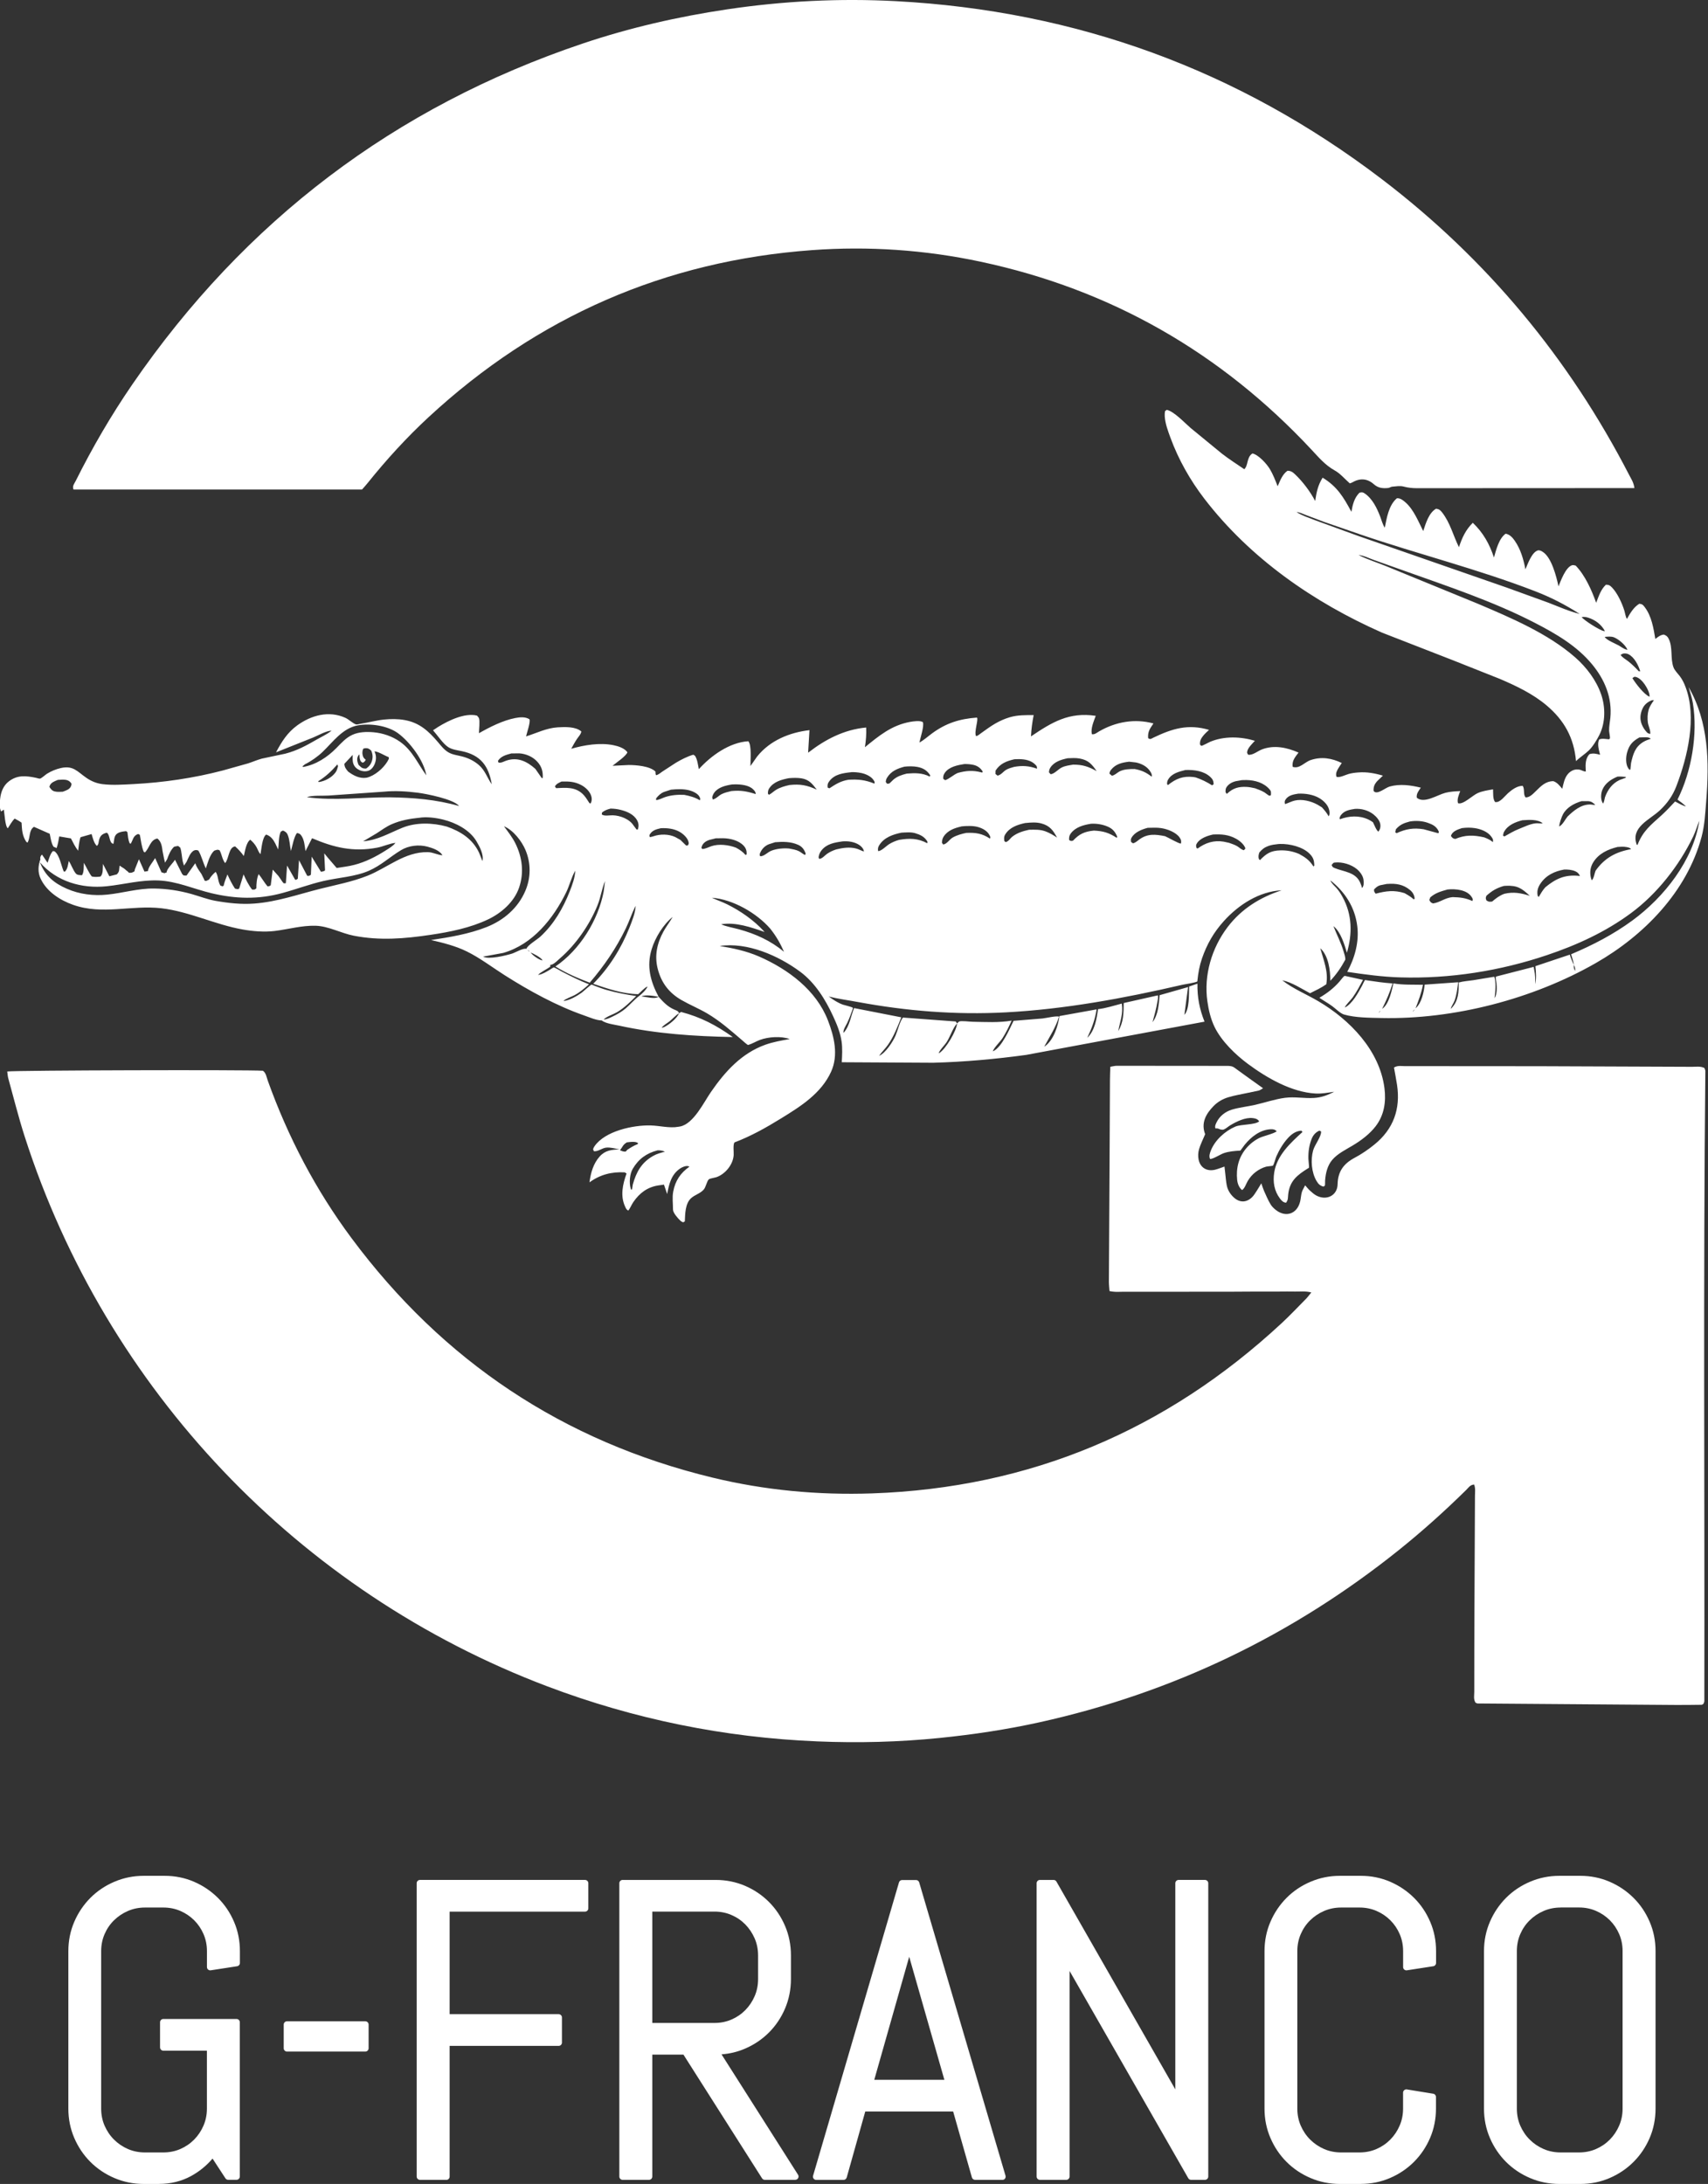 <?xml version="1.0" encoding="UTF-8"?><svg id="_レイヤー_2" xmlns="http://www.w3.org/2000/svg" viewBox="0 0 369.57 472.45"><rect x="0" y="0" width="369.57" height="472.45" fill="#333333" stroke="none"/><defs><style>.cls-1{fill:#fff;}</style></defs><g id="_レイヤー_1-2"><path class="cls-1" d="M51.21,470.85h-1.81l-3.32-5.09c-1.39,1.83-3.07,3.28-5.04,4.36-1.98,1.08-4.18,1.62-6.6,1.62h-3.32c-2.15,0-4.18-.41-6.09-1.22-1.9-.81-3.56-1.92-4.98-3.34-1.42-1.42-2.53-3.07-3.34-4.96-.81-1.89-1.22-3.91-1.22-6.06v-34.08c0-2.15.41-4.17,1.22-6.06.81-1.89,1.92-3.54,3.34-4.96s3.07-2.53,4.98-3.34c1.9-.81,3.93-1.22,6.09-1.22h4.51c2.15,0,4.17.41,6.06,1.22,1.89.81,3.54,1.92,4.96,3.34s2.53,3.07,3.34,4.96c.81,1.89,1.22,3.91,1.22,6.06v2.57l-5.71.88v-3.45c0-1.42-.27-2.74-.8-3.96-.53-1.22-1.25-2.29-2.17-3.21-.92-.91-1.98-1.64-3.21-2.17-1.22-.53-2.54-.8-3.96-.8h-3.98c-1.42,0-2.74.27-3.96.8-1.23.53-2.3,1.26-3.23,2.17-.93.91-1.66,1.98-2.19,3.21-.53,1.23-.8,2.55-.8,3.96v34.08c0,1.42.27,2.74.8,3.96.53,1.23,1.26,2.3,2.19,3.23.93.93,2.01,1.66,3.23,2.19,1.22.53,2.54.8,3.96.8h3.98c1.42,0,2.74-.27,3.96-.8,1.23-.53,2.29-1.26,3.21-2.19.91-.93,1.64-2.01,2.17-3.23.53-1.22.8-2.54.8-3.96v-13.23h-10.14v-5.44h15.84v33.37Z"/><path class="cls-1" d="M34.44,472.45h-3.32c-2.24,0-4.38-.43-6.36-1.28-1.98-.84-3.73-2.02-5.2-3.49-1.47-1.47-2.65-3.22-3.49-5.18-.85-1.97-1.28-4.1-1.28-6.34v-34.08c0-2.24.43-4.37,1.28-6.34.84-1.96,2.02-3.7,3.49-5.18s3.22-2.65,5.2-3.49c1.98-.85,4.12-1.28,6.36-1.28h4.51c2.24,0,4.37.43,6.34,1.28,1.96.84,3.7,2.02,5.18,3.49s2.65,3.21,3.49,5.18c.85,1.97,1.27,4.1,1.27,6.34v2.57c0,.35-.25.64-.6.7l-5.71.88c-.2.03-.41-.03-.57-.16-.16-.13-.25-.33-.25-.54v-3.45c0-1.31-.25-2.55-.74-3.68-.49-1.14-1.17-2.14-2.02-2.99-.85-.85-1.86-1.53-2.99-2.02-1.13-.49-2.37-.74-3.68-.74h-3.98c-1.31,0-2.55.25-3.68.74-1.14.49-2.15,1.17-3.02,2.02-.86.84-1.55,1.85-2.04,2.99-.49,1.13-.74,2.37-.74,3.68v34.08c0,1.31.25,2.55.74,3.68.5,1.14,1.18,2.16,2.04,3.01.86.86,1.88,1.55,3.01,2.04,1.13.49,2.37.74,3.68.74h3.98c1.31,0,2.55-.25,3.68-.74,1.13-.49,2.14-1.18,2.99-2.04.85-.86,1.53-1.88,2.02-3.02.49-1.13.74-2.36.74-3.68v-12.53h-9.43c-.39,0-.71-.32-.71-.71v-5.44c0-.39.32-.71.71-.71h15.84c.39,0,.71.32.71.71v33.37c0,.39-.32.71-.71.71h-1.81c-.24,0-.46-.12-.59-.32l-2.79-4.27c-1.32,1.55-2.88,2.81-4.65,3.78-2.08,1.13-4.41,1.7-6.93,1.7ZM31.12,407.21c-2.05,0-4,.39-5.81,1.16-1.81.77-3.41,1.84-4.76,3.19s-2.42,2.94-3.19,4.74c-.77,1.79-1.16,3.74-1.16,5.79v34.08c0,2.05.39,3.99,1.16,5.78.77,1.8,1.84,3.39,3.19,4.74,1.34,1.35,2.95,2.42,4.75,3.19,1.81.77,3.76,1.16,5.81,1.16h3.32c2.29,0,4.39-.51,6.26-1.53,1.88-1.02,3.5-2.43,4.82-4.17.14-.18.34-.28.59-.28.23,0,.44.13.57.32l3.11,4.77h.72v-31.96h-14.43v4.03h9.43c.39,0,.71.32.71.71v13.23c0,1.51-.29,2.94-.86,4.24-.56,1.3-1.34,2.46-2.31,3.45-.98.99-2.13,1.78-3.43,2.34-1.31.57-2.73.86-4.24.86h-3.98c-1.51,0-2.93-.29-4.24-.86-1.3-.56-2.46-1.35-3.45-2.34-.99-.98-1.77-2.14-2.34-3.45-.57-1.31-.86-2.73-.86-4.24v-34.08c0-1.51.29-2.93.86-4.24.57-1.31,1.36-2.46,2.34-3.43.99-.97,2.15-1.75,3.44-2.31,1.31-.57,2.73-.86,4.24-.86h3.98c1.51,0,2.93.29,4.24.86,1.3.56,2.45,1.34,3.43,2.32.97.97,1.75,2.13,2.32,3.43.57,1.31.86,2.74.86,4.24v2.63l4.29-.66v-1.96c0-2.05-.39-4-1.16-5.78-.77-1.8-1.85-3.39-3.19-4.74s-2.94-2.42-4.74-3.19c-1.79-.77-3.74-1.16-5.78-1.16h-4.51Z"/><path class="cls-1" d="M62.1,443.1v-5.13h16.95v5.13h-16.95Z"/><path class="cls-1" d="M79.05,443.81h-16.95c-.39,0-.71-.32-.71-.71v-5.13c0-.39.32-.71.71-.71h16.95c.39,0,.71.32.71.71v5.13c0,.39-.32.71-.71.71ZM62.81,442.4h15.54v-3.72h-15.54v3.72Z"/><path class="cls-1" d="M96.58,412.83v23.59h24.3v5.44h-24.3v28.99h-5.71v-63.46h35.72v5.44h-30.01Z"/><path class="cls-1" d="M96.58,471.56h-5.71c-.39,0-.71-.32-.71-.71v-63.46c0-.39.32-.71.71-.71h35.72c.39,0,.71.32.71.71v5.44c0,.39-.32.71-.71.71h-29.3v22.18h23.59c.39,0,.71.32.71.71v5.44c0,.39-.32.71-.71.71h-23.59v28.28c0,.39-.32.71-.71.71ZM91.57,470.15h4.3v-28.28c0-.39.32-.71.71-.71h23.59v-4.03h-23.59c-.39,0-.71-.32-.71-.71v-23.59c0-.39.32-.71.71-.71h29.3v-4.03h-34.3v62.05Z"/><path class="cls-1" d="M165.49,470.85l-17.22-27.09h-7.83v27.09h-5.71v-63.46h20.14c2.15,0,4.17.41,6.06,1.22,1.89.81,3.54,1.92,4.96,3.34,1.42,1.42,2.53,3.08,3.34,4.98.81,1.9,1.22,3.93,1.22,6.09v5.13c0,2.15-.4,4.18-1.22,6.09-.81,1.9-1.92,3.56-3.34,4.98-1.42,1.42-3.07,2.53-4.96,3.34-1.89.81-3.91,1.22-6.06,1.22l17.22,27.09h-6.59ZM164.73,423.01c0-1.42-.27-2.74-.8-3.96-.53-1.22-1.25-2.3-2.17-3.23-.92-.93-1.98-1.66-3.21-2.19-1.22-.53-2.54-.8-3.96-.8h-14.16v25.49h14.16c1.42,0,2.74-.27,3.96-.8,1.23-.53,2.29-1.26,3.21-2.19.91-.93,1.64-2.01,2.17-3.23.53-1.22.8-2.54.8-3.96v-5.13Z"/><path class="cls-1" d="M172.08,471.56h-6.59c-.24,0-.47-.12-.6-.33l-17.01-26.76h-6.74v26.38c0,.39-.32.71-.71.71h-5.71c-.39,0-.71-.32-.71-.71v-63.46c0-.39.32-.71.71-.71h20.14c2.24,0,4.37.43,6.34,1.27s3.71,2.02,5.18,3.49c1.47,1.47,2.65,3.22,3.49,5.2.85,1.98,1.27,4.12,1.27,6.36v5.13c0,2.24-.43,4.38-1.27,6.36s-2.02,3.73-3.49,5.2c-1.47,1.47-3.21,2.65-5.18,3.49-1.59.69-3.3,1.1-5.08,1.23l16.56,26.05c.14.22.15.49.02.72-.12.23-.36.37-.62.37ZM165.88,470.15h4.92l-16.53-26c-.14-.22-.15-.49-.02-.72.12-.23.36-.37.62-.37,2.05,0,4-.39,5.78-1.16,1.8-.77,3.39-1.85,4.74-3.19,1.34-1.34,2.42-2.94,3.19-4.76.77-1.8,1.16-3.76,1.16-5.81v-5.13c0-2.05-.39-4-1.16-5.81-.77-1.81-1.85-3.41-3.19-4.76-1.34-1.34-2.94-2.42-4.74-3.19-1.79-.77-3.74-1.16-5.78-1.16h-19.43v62.05h4.3v-26.38c0-.39.32-.71.71-.71h7.83c.24,0,.47.12.6.33l17.01,26.76ZM154.6,439.03h-14.16c-.39,0-.71-.32-.71-.71v-25.49c0-.39.32-.71.71-.71h14.16c1.5,0,2.93.29,4.24.86,1.3.56,2.46,1.35,3.43,2.34.97.99,1.75,2.15,2.31,3.45.57,1.31.86,2.74.86,4.24v5.13c0,1.51-.29,2.94-.86,4.24-.56,1.3-1.34,2.46-2.31,3.44-.98.99-2.13,1.78-3.43,2.34-1.31.57-2.73.86-4.24.86ZM141.14,437.62h13.46c1.31,0,2.55-.25,3.68-.74,1.14-.49,2.14-1.18,2.99-2.04.85-.86,1.53-1.88,2.02-3.02.49-1.13.74-2.36.74-3.68v-5.13c0-1.31-.25-2.55-.74-3.68-.5-1.14-1.18-2.16-2.02-3.02-.85-.86-1.85-1.55-2.99-2.04-1.13-.49-2.37-.74-3.68-.74h-13.46v24.08Z"/><path class="cls-1" d="M206.78,456.07h-20.09l-4.16,14.78h-5.93l18.59-63.46h3.01l18.68,63.46h-5.89l-4.2-14.78ZM188.23,450.63h17.04l-8.36-29.25-.18-2.35-.18,2.35-8.32,29.25Z"/><path class="cls-1" d="M216.87,471.56h-5.89c-.31,0-.59-.21-.68-.51l-4.06-14.27h-19.02l-4.01,14.27c-.09.3-.36.52-.68.52h-5.93c-.22,0-.43-.11-.56-.28-.13-.18-.18-.41-.11-.62l18.59-63.46c.09-.3.36-.51.68-.51h3.01c.31,0,.59.21.68.51l18.68,63.46c.06.21.02.44-.11.62-.13.18-.34.28-.57.28ZM211.51,470.15h4.41l-18.26-62.05h-1.95l-18.17,62.05h4.45l4.01-14.27c.09-.3.36-.52.68-.52h20.09c.31,0,.59.21.68.51l4.06,14.27ZM205.27,451.33h-17.04c-.22,0-.43-.11-.56-.28-.13-.18-.18-.41-.12-.62l8.32-29.25.15-2.21c.03-.37.33-.65.7-.65.37,0,.68.28.7.65l.18,2.35,8.34,29.11c.06.21.02.44-.11.62-.13.18-.34.28-.56.28ZM189.17,449.92h15.17l-7.61-26.62-7.56,26.62Z"/><path class="cls-1" d="M257.72,470.85l-26.47-46.2-.53-2.74v48.95h-5.71v-63.46h2.97l26.47,46.25.57,2.7v-48.95h5.71v63.46h-3.01Z"/><path class="cls-1" d="M260.73,471.56h-3.01c-.25,0-.49-.14-.61-.36l-25.68-44.83v44.48c0,.39-.32.71-.71.71h-5.71c-.39,0-.71-.32-.71-.71v-63.46c0-.39.32-.71.71-.71h2.97c.25,0,.49.14.61.36l25.72,44.95v-44.6c0-.39.32-.71.71-.71h5.71c.39,0,.71.32.71.71v63.46c0,.39-.32.71-.71.71ZM258.13,470.15h1.89v-62.05h-4.3v48.24c0,.36-.27.66-.63.7-.36.04-.69-.2-.76-.55l-.55-2.59-26.21-45.8h-1.85v62.05h4.3v-48.24c0-.36.28-.67.64-.7.39-.02.69.21.76.57l.51,2.63,26.2,45.75Z"/><path class="cls-1" d="M308.81,462.22c-.81,1.89-1.92,3.54-3.34,4.96-1.42,1.42-3.07,2.53-4.96,3.34-1.89.81-3.91,1.22-6.06,1.22h-4.51c-2.15,0-4.18-.41-6.09-1.22-1.9-.81-3.56-1.92-4.98-3.34-1.42-1.42-2.53-3.07-3.34-4.96-.81-1.89-1.22-3.91-1.22-6.06v-34.08c0-2.15.41-4.17,1.22-6.06.81-1.89,1.92-3.54,3.34-4.96s3.07-2.53,4.98-3.34c1.9-.81,3.93-1.22,6.09-1.22h4.51c2.15,0,4.17.41,6.06,1.22,1.89.81,3.54,1.92,4.96,3.34s2.53,3.07,3.34,4.96c.81,1.89,1.22,3.91,1.22,6.06v2.57l-5.71.88v-3.45c0-1.42-.27-2.74-.8-3.96-.53-1.22-1.25-2.29-2.17-3.21-.92-.91-1.98-1.64-3.21-2.17-1.22-.53-2.54-.8-3.96-.8h-3.98c-1.42,0-2.74.27-3.96.8-1.23.53-2.3,1.26-3.23,2.17-.93.91-1.66,1.98-2.19,3.21-.53,1.23-.8,2.55-.8,3.96v34.08c0,1.42.27,2.74.8,3.96.53,1.23,1.26,2.3,2.19,3.23.93.93,2.01,1.66,3.23,2.19,1.22.53,2.54.8,3.96.8h3.98c1.42,0,2.74-.27,3.96-.8,1.23-.53,2.29-1.26,3.21-2.19.91-.93,1.64-2.01,2.17-3.23.53-1.22.8-2.54.8-3.96v-3.45l5.71.93v2.52c0,2.16-.4,4.17-1.22,6.06Z"/><path class="cls-1" d="M294.45,472.45h-4.51c-2.24,0-4.38-.43-6.36-1.28-1.98-.84-3.73-2.02-5.2-3.49-1.47-1.47-2.65-3.22-3.49-5.18-.85-1.97-1.28-4.1-1.28-6.34v-34.08c0-2.24.43-4.37,1.28-6.34.84-1.96,2.02-3.7,3.49-5.18s3.22-2.65,5.2-3.49c1.98-.85,4.12-1.28,6.36-1.28h4.51c2.24,0,4.37.43,6.34,1.28,1.96.84,3.7,2.02,5.18,3.49s2.65,3.21,3.49,5.18c.85,1.97,1.27,4.1,1.27,6.34v2.57c0,.35-.25.64-.6.7l-5.71.88c-.2.03-.41-.03-.57-.16-.16-.13-.25-.33-.25-.54v-3.45c0-1.31-.25-2.55-.74-3.68-.49-1.14-1.17-2.14-2.02-2.99-.85-.85-1.86-1.53-2.99-2.02-1.13-.49-2.37-.74-3.68-.74h-3.98c-1.31,0-2.55.25-3.68.74-1.14.49-2.15,1.17-3.02,2.02-.86.84-1.55,1.85-2.04,2.99-.49,1.13-.74,2.37-.74,3.68v34.08c0,1.31.25,2.55.74,3.68.5,1.14,1.18,2.16,2.04,3.01.86.86,1.88,1.55,3.01,2.04,1.13.49,2.37.74,3.68.74h3.98c1.31,0,2.55-.25,3.68-.74,1.13-.49,2.14-1.18,2.99-2.04.85-.86,1.53-1.88,2.02-3.02.49-1.13.74-2.36.74-3.68v-3.45c0-.21.09-.4.25-.54.16-.13.36-.2.57-.16l5.71.93c.34.05.59.35.59.7v2.52c0,2.24-.43,4.38-1.27,6.34s-2.02,3.71-3.49,5.18c-1.47,1.47-3.21,2.65-5.18,3.49-1.97.85-4.1,1.28-6.34,1.28ZM289.94,407.21c-2.05,0-4,.39-5.81,1.16-1.81.77-3.41,1.84-4.76,3.19s-2.42,2.94-3.19,4.74c-.77,1.79-1.16,3.74-1.16,5.79v34.08c0,2.05.39,3.99,1.16,5.78.77,1.8,1.84,3.39,3.19,4.74,1.34,1.35,2.95,2.42,4.75,3.19,1.81.77,3.76,1.16,5.81,1.16h4.51c2.05,0,3.99-.39,5.78-1.16,1.8-.77,3.39-1.85,4.74-3.19,1.34-1.34,2.42-2.94,3.19-4.74h0c.77-1.79,1.16-3.73,1.16-5.78v-1.92l-4.29-.7v2.62c0,1.51-.29,2.94-.86,4.24-.56,1.3-1.34,2.46-2.31,3.45-.98.99-2.13,1.78-3.43,2.34-1.31.57-2.73.86-4.24.86h-3.98c-1.51,0-2.93-.29-4.24-.86-1.3-.56-2.46-1.35-3.45-2.34-.99-.98-1.77-2.14-2.34-3.45-.57-1.31-.86-2.73-.86-4.24v-34.08c0-1.51.29-2.93.86-4.24.57-1.31,1.36-2.46,2.34-3.43.99-.97,2.15-1.75,3.44-2.31,1.31-.57,2.73-.86,4.24-.86h3.98c1.51,0,2.93.29,4.24.86,1.3.56,2.45,1.34,3.43,2.32.97.97,1.75,2.13,2.32,3.43.57,1.31.86,2.74.86,4.24v2.63l4.29-.66v-1.96c0-2.05-.39-4-1.16-5.78-.77-1.8-1.85-3.39-3.19-4.74s-2.94-2.42-4.74-3.19c-1.79-.77-3.74-1.16-5.78-1.16h-4.51Z"/><path class="cls-1" d="M356.3,462.22c-.81,1.89-1.92,3.54-3.34,4.96-1.42,1.42-3.07,2.53-4.96,3.34-1.89.81-3.91,1.22-6.06,1.22h-4.51c-2.15,0-4.18-.41-6.09-1.22-1.9-.81-3.56-1.92-4.98-3.34-1.42-1.42-2.53-3.07-3.34-4.96-.81-1.89-1.22-3.91-1.22-6.06v-34.08c0-2.15.41-4.17,1.22-6.06.81-1.89,1.92-3.54,3.34-4.96s3.07-2.53,4.98-3.34c1.9-.81,3.93-1.22,6.09-1.22h4.51c2.15,0,4.17.41,6.06,1.22,1.89.81,3.54,1.92,4.96,3.34s2.53,3.07,3.34,4.96c.81,1.89,1.22,3.91,1.22,6.06v34.08c0,2.16-.4,4.17-1.22,6.06ZM351.81,422.08c0-1.42-.27-2.74-.8-3.96-.53-1.22-1.25-2.29-2.17-3.21-.92-.91-1.98-1.64-3.21-2.17-1.22-.53-2.54-.8-3.96-.8h-3.98c-1.42,0-2.74.27-3.96.8-1.23.53-2.3,1.26-3.23,2.17-.93.91-1.66,1.98-2.19,3.21-.53,1.23-.8,2.55-.8,3.96v34.08c0,1.42.27,2.74.8,3.96.53,1.23,1.26,2.3,2.19,3.23.93.93,2.01,1.66,3.23,2.19,1.22.53,2.54.8,3.96.8h3.98c1.42,0,2.74-.27,3.96-.8,1.23-.53,2.29-1.26,3.21-2.19.91-.93,1.64-2.01,2.17-3.23.53-1.22.8-2.54.8-3.96v-34.08Z"/><path class="cls-1" d="M341.94,472.45h-4.51c-2.24,0-4.38-.43-6.36-1.28-1.98-.84-3.73-2.02-5.2-3.49-1.47-1.47-2.65-3.22-3.49-5.18-.85-1.97-1.28-4.1-1.28-6.34v-34.08c0-2.24.43-4.37,1.28-6.34.84-1.96,2.02-3.7,3.49-5.18s3.22-2.65,5.2-3.49c1.98-.85,4.12-1.28,6.36-1.28h4.51c2.24,0,4.37.43,6.34,1.28,1.96.84,3.7,2.02,5.18,3.49s2.65,3.21,3.49,5.18c.85,1.97,1.27,4.1,1.27,6.34v34.08c0,2.24-.43,4.38-1.27,6.34s-2.02,3.71-3.49,5.18c-1.47,1.47-3.21,2.65-5.18,3.49-1.97.85-4.1,1.28-6.34,1.28ZM337.42,407.21c-2.05,0-4,.39-5.81,1.16-1.81.77-3.41,1.84-4.76,3.19s-2.42,2.94-3.19,4.74c-.77,1.79-1.16,3.74-1.16,5.79v34.08c0,2.05.39,3.99,1.16,5.78.77,1.8,1.84,3.39,3.19,4.74,1.34,1.35,2.95,2.42,4.75,3.19,1.81.77,3.76,1.16,5.81,1.16h4.51c2.05,0,3.99-.39,5.78-1.16,1.8-.77,3.39-1.85,4.74-3.19,1.34-1.34,2.42-2.94,3.19-4.74h0c.77-1.79,1.16-3.73,1.16-5.78v-34.08c0-2.05-.39-4-1.16-5.78-.77-1.8-1.85-3.39-3.19-4.74s-2.94-2.42-4.74-3.19c-1.79-.77-3.74-1.16-5.78-1.16h-4.51ZM341.67,467.05h-3.98c-1.51,0-2.93-.29-4.24-.86-1.3-.56-2.46-1.35-3.45-2.34-.99-.98-1.77-2.14-2.34-3.45-.57-1.31-.86-2.73-.86-4.24v-34.08c0-1.51.29-2.93.86-4.24.57-1.31,1.36-2.46,2.34-3.43.99-.97,2.15-1.75,3.44-2.31,1.31-.57,2.73-.86,4.24-.86h3.98c1.51,0,2.93.29,4.24.86,1.3.56,2.45,1.34,3.43,2.32.97.97,1.75,2.13,2.32,3.43.57,1.31.86,2.74.86,4.24v34.08c0,1.51-.29,2.94-.86,4.24-.56,1.3-1.34,2.46-2.31,3.45-.98.99-2.13,1.78-3.43,2.34-1.31.57-2.73.86-4.24.86ZM337.69,412.65c-1.31,0-2.55.25-3.68.74-1.14.49-2.15,1.17-3.02,2.02-.86.84-1.55,1.85-2.04,2.99-.49,1.13-.74,2.37-.74,3.68v34.08c0,1.31.25,2.55.74,3.68.5,1.14,1.18,2.16,2.04,3.01.86.86,1.88,1.55,3.01,2.04,1.13.49,2.37.74,3.68.74h3.98c1.31,0,2.55-.25,3.68-.74,1.13-.49,2.14-1.18,2.99-2.04.85-.86,1.53-1.88,2.02-3.02.49-1.13.74-2.36.74-3.68v-34.08c0-1.31-.25-2.55-.74-3.68-.49-1.14-1.17-2.14-2.02-2.99-.85-.85-1.86-1.53-2.99-2.02-1.13-.49-2.37-.74-3.68-.74h-3.98Z"/><path class="cls-1" d="M280.19,110.6l.38.19c1.15.76,2.63,1.21,3.9,1.72l9.39,3.42,32.18,11.19,8.97,3.25c2.25.86,4.45,1.87,6.8,2.44-3.23-2.05-6.17-3.57-9.75-4.95-12.29-4.75-25.12-7.95-37.58-12.2l-8.07-2.79-3.91-1.48c-.55-.21-1.35-.61-1.94-.61l-.38-.19-.37-.17.37.17ZM293.07,119.65l.37.17-.37-.17-.37-.16.37.16ZM352.14,140.56l.17.16-.17-.16c-.42-1.04-1.86-2.24-2.87-2.67-.64-.27-1.37-.17-2.05-.11.41.72,2.29,1.43,3.05,1.86.47.27,1.09.74,1.6.88l.26.04ZM92.25,167.74l.18.39-.18-.39c-.53-3.22-3.56-7.25-6.14-9.13-2.24-1.63-5.99-2.19-8.7-1.69-3.31.62-5.33,3.55-7.61,5.74-1.07,1.03-2.49,2.02-3.82,2.68l-.53.44.14.14c2.77-.49,5.23-2.1,7.18-4.08,1.1-1.11,2.05-2.23,3.51-2.89,1.36-.62,3.05-.67,4.52-.54,2.01.17,4.08.87,5.74,2.04,2.75,1.94,3.81,4.72,5.72,7.29ZM95.75,185.04l.17.16-.17-.16c-.62-1.08-2.12-1.57-3.25-1.88-1.87-.5-4.06-.25-5.72.75-2.44,1.46-4.31,3.31-6.99,4.47-2.96,1.29-6.64,1.47-9.78,2.2-3.04.7-5.9,1.79-8.89,2.6-5.24,1.43-10.13,1.29-15.39.04-3.77-.9-7.45-2.58-11.38-2.75-3.83-.17-7.49.86-11.26,1.25-5.41.56-10.83-1.01-14.45-5.17,1.14,2.9,3.02,4.49,5.85,5.72,2.71,1.19,5.77,1.56,8.71,1.26,3.43-.35,6.67-1.36,10.14-1.32,2.71.03,5.52.46,8.13,1.2,1.74.49,3.38,1.15,5.18,1.47,2.78.49,5.59.8,8.41.58,4.89-.37,9.41-1.97,14.11-3.16,3.46-.87,6.97-1.52,10.31-2.84,4.39-1.74,8.08-5.21,13.08-5.12,1.15.02,2.16.63,3.21.68ZM166.76,201.01l-.1-.12c-2.94-3.37-8.1-6.36-12.63-6.68,1.09.51,2.24.89,3.33,1.43,2.9,1.44,5.77,3.44,7.96,5.84l.11.13c-2.9-1.01-6.28-2.19-9.4-1.66,1.2.53,2.61.74,3.88,1.09,3.62,1,6.84,2.45,9.73,4.86-.78-1.78-1.68-3.36-2.89-4.89ZM141.86,222.87l.37-.17.37-.16-.37.16-.37.17ZM278.44,109.93h.37s-.37,0-.37,0ZM278.81,110.12h.55s-.55,0-.55,0ZM279.37,110.31h.37s-.37,0-.37,0ZM292.05,119.36h.37s-.37,0-.37,0ZM342.24,133.49c.42.66,3.92,2.88,4.8,3.03.11.02.12.01.22,0-.74-1.41-2.1-2.43-3.61-2.9-.46-.14-.92-.21-1.4-.13ZM351.18,141.39l-.52.27c.29.54,1.22,1.04,1.71,1.44.8.64,1.54,1.37,2.23,2.12h.31c-.41-1.33-1.27-3.06-2.57-3.7-.34-.17-.79-.2-1.16-.13ZM353.61,146.42l-.4.28c.7,1.15,2.47,3.47,3.7,4.03.13-.74-.6-2.05-1.03-2.67-.46-.65-1.16-1.46-1.98-1.63-.13-.03-.16-.02-.28,0ZM357.43,151.48c-.92.37-1.64.93-2.05,1.86-.5,1.14-.6,2.3-.1,3.46.28.67.69,1.25,1.2,1.76l.55.23c.24-.5-.39-1.83-.47-2.46-.12-.91-.09-1.87.16-2.76.22-.77.71-1.46,1.16-2.11l-.45.02ZM354.72,159.53c-1.48.83-2.2,1.61-2.66,3.26-.27.96-.33,2.39.18,3.28.1.18.22.33.36.47l.18-.1.14-1.37c.43-1.9.86-3.48,2.64-4.56.51-.31,1.07-.51,1.63-.69-.39-.39-1.06-.33-1.61-.32l-.86.03ZM78.63,161.94c-.23.39-.27.97-.16,1.41.12.52.26.67.67,1.01-.22.37-.25.44-.65.64-.4-.21-.47-.29-.6-.73-.1-.33-.1-.73-.12-1.08-.32.27-.46.63-.48,1.06-.01.4.14.85.29,1.21.67.6.72.81,1.64.8.77-.52,1.2-1.16,1.36-2.09.11-.62,0-1.21-.25-1.78-.4-.35-.59-.54-1.15-.54-.18,0-.37.05-.54.09ZM230.97,164.04c-1.37.29-2.84.74-3.67,1.97-.23.34-.31.66-.33,1.07l.37.41c.84-.1,1.6-1.07,2.39-1.46.8-.39,1.62-.47,2.48-.62,2.08,0,3.25.41,5.08,1.4-1.05-1.5-1.79-2.38-3.68-2.72-.85-.16-1.77-.09-2.63-.06ZM81.02,162.53c.43.94.43,1.73.07,2.7-.21.57-.67,1.2-1.24,1.45-.62.27-1.45.2-2.06-.08-.61-.28-1.08-.7-1.32-1.34-.23-.61-.17-1.32-.15-1.96l-1.81,1.94c.04.75.33,1.08.8,1.66,1.12.85,2.49,1.57,3.95,1.35.24-.03.45-.12.67-.2l.11-.04c1.63-.65,3.37-2.28,4.1-3.86l-.02-.35c-.84-.3-2.29-1.25-3.11-1.26ZM110.61,163c-1.11.29-2.22.59-2.87,1.6l.13.37c.59.11,1.08-.21,1.63-.41,2.49-.86,4.51.14,6.34,1.77l1.38,1.99h.21c.09-1.38-.21-2.48-1.15-3.52-.97-1.09-2.49-1.75-3.94-1.83l-1.73.02ZM219.45,164.26c-1.69.39-3.06.93-4.03,2.43l-.02.74.44.36c.79-.15,1.21-.87,1.87-1.26.5-.3,1.15-.47,1.71-.63,1.83-.33,3.23-.22,4.96.39,0-.46-.01-.51-.33-.85-.94-.98-2.29-1.2-3.58-1.22l-1.02.03ZM244.28,164.78c-1.51.18-2.86.49-3.87,1.74-.21.26-.32.5-.35.84l.52.45c.61-.09,1.06-.59,1.59-.89.96-.54,2.27-.56,3.34-.56,1.52.28,2.47.72,3.69,1.66.1-.49-.08-.75-.34-1.17-.68-1.06-1.87-1.66-3.08-1.91l-1.51-.17ZM208.69,165.28c-1.44.22-3.28.58-4.21,1.84-.34.47-.43.8-.38,1.37l.42.29c.98-.35,1.74-1.15,2.72-1.57,1.77-.49,3.25-.61,5.04-.14.27.07.21.1.37-.13-.43-.74-1.07-1.23-1.91-1.45-.64-.16-1.38-.21-2.05-.21ZM195.71,165.85c-1.55.41-2.92.97-3.79,2.42-.16.26-.23.54-.27.85l.25.4c.09,0,.4.03.46,0,.26-.13.67-.63.92-.84.88-.75,1.83-1.05,2.93-1.33,1.78-.14,3.33-.18,4.97.65l.11-.26c-.69-1.07-1.5-1.58-2.76-1.83-.88-.17-1.94-.16-2.83-.06ZM256.55,166.56c-1.45.37-3.03.73-3.83,2.14-.16.27-.19.57-.21.88l.2.26c1.74-1.41,3.28-2,5.52-1.75l.5.09c1.29.44,2.37.97,3.52,1.7l.35-.21c-.01-.7-.18-1.1-.71-1.59-1.42-1.32-3.5-1.56-5.35-1.51ZM349.99,168c-1.39.58-2.7,1.43-3.29,2.89-.31.77-.39,1.98.03,2.73.04.07.11.15.17.21.19-.46.29-.88.38-1.37.6-1.63,1.55-2.96,3.15-3.72l1.3-.48.09-.19c-.62-.06-1.22-.11-1.84-.07ZM72.97,165.4c-1.3,1.47-2.47,2.59-4.14,3.62l.15.16c1.36-.19,2.77-.96,3.61-2.07.29-.39.42-.87.55-1.34l-.11-.35-.06-.02ZM184.19,167.05c-1.74.19-3.57.41-4.71,1.9-.41.53-.45.76-.4,1.42l.38.17c1.36-.9,2.5-1.61,4.15-1.86,2.13-.12,3.6.03,5.6.84.09-.35.03-.41-.16-.72-.55-.88-1.82-1.42-2.8-1.6-.65-.12-1.39-.19-2.05-.16ZM268.73,168.76l-1.31.23c-.82.19-1.61.62-2.06,1.35-.21.34-.17.63-.19,1.02l.28.39.14-.13c1.24-1.14,2.44-1.47,4.12-1.39.63.03,1.25.16,1.87.3.69.26,1.41.51,2.04.9.2.12.91.7,1.04.71.12,0,.22-.07.33-.11.04-.64.1-.85-.36-1.35-1.25-1.39-3.11-1.9-4.93-1.94l-.97.02ZM170.7,168.34c-1.6.31-3.32.76-4.27,2.22-.24.36-.27.71-.27,1.13l.22.25c.56-.28.97-.72,1.5-1.05.87-.55,1.96-.85,2.95-1.07,2.32-.24,3.75.02,5.9,1-.96-1.25-1.68-2.2-3.35-2.45-.84-.13-1.83-.1-2.67-.03ZM92.44,168.41h.2s-.2,0-.2,0ZM121.52,169.06c-.58.28-1.13.48-1.45,1.07l.25.37c2.06-.1,4.08-.32,5.74,1.24.47.45.88,1.05,1.22,1.61l.31.44h.21c.26-.43.29-.98.17-1.45-.28-1.1-1.25-2.01-2.22-2.52-1.41-.74-2.68-.8-4.23-.75ZM158.39,169.7c-1.35.21-2.97.59-3.83,1.75-.23.31-.36.64-.46,1.02l.12.48c.62-.07,1.31-.85,1.91-1.15.66-.33,1.38-.5,2.1-.67,2.06-.2,3.31.03,5.28.65,0-.47-.22-.69-.55-1.02-.92-.94-2.74-1.1-3.98-1.08l-.59.02ZM280.91,171.69c-.99.16-2.09.33-2.71,1.22-.28.4-.24.59-.16,1.04.72-.22,1.4-.6,2.12-.77,1.61-.36,3.46.11,4.88.87l.99.6c.57.62,1.05,1.2,1.46,1.94.27-.43.22-.87.11-1.37-.25-1.1-1.17-1.98-2.09-2.54-1.32-.8-3.07-1.06-4.6-.99ZM12.5,168.72c-.63.26-1.41.52-1.71,1.19-.06.13-.06.18-.1.32.31.48.57.84,1.16.98.51.13,1.2.09,1.73.06.66-.25,1.46-.47,1.77-1.17.08-.18.11-.36.13-.55-.3-.47-.63-.73-1.2-.84-.55-.1-1.23-.03-1.79,0ZM145.17,170.83l-1.5.49c-.73.3-1.21.78-1.7,1.38v.38c.65-.03,1.34-.45,1.96-.65,1.31-.44,2.77-.55,4.14-.48,1.17.23,2.34.54,3.36,1.18.13-.38.08-.45-.11-.81-.33-.65-1.42-1.15-2.09-1.33-1.3-.36-2.74-.29-4.07-.16ZM342.18,173.32c-1.58.48-3.19,1.33-4,2.86-.26.49-.86,2.1-.78,2.62.8-.5,1.2-1.43,1.77-2.15,1.31-1.27,2.91-2.62,4.86-2.62.39,0,.75.12,1.15.1-.46-.49-.89-.79-1.58-.82h-1.42ZM83.09,171.26l-12,.84c-1.24.08-3.61-.09-4.69.36,6.03.8,11.82,0,17.84.02,5.17.07,10.1.46,15.1,1.89-1.14-1.48-7.05-2.64-8.92-2.88-2.32-.3-5-.47-7.34-.23ZM293.18,174.98c-1.15.19-2.27.35-3.03,1.34-.16.21-.25.46-.32.71l.12.19c1.95-.73,4.12-.86,6.06.03.38.17.72.38,1.06.62.29.53.71,1.73,1.18,2.04.36-.47.49-.89.43-1.5-.08-.86-.85-1.73-1.5-2.24-1.13-.88-2.58-1.28-4-1.19ZM132.12,174.92c-.73.19-1.26.37-1.85.84l-.06.43c.58.42,1.64.16,2.38.18,1.6.04,3.64.82,4.51,2.23l.64.85.29-.02c.2-.73.19-1.33-.19-2-.72-1.28-2.18-1.89-3.53-2.23-.73-.18-1.42-.27-2.17-.28ZM329.45,177.43c-1.53.39-3.19,1.03-4.01,2.52-.14.25-.18.55-.22.84l.31.15c1.01-.57,2.01-1.17,3.09-1.6,1.12-.44,2.44-1.11,3.64-1.23.52-.06,1.03.07,1.55,0-1.11-.93-3.01-.75-4.37-.67ZM305.14,177.69c-1.33.35-2.18.65-3.1,1.7l-.15.65.3.2c1.98-.91,3.65-1.2,5.84-.85l3.2.87c.07-.2.15-.25.05-.45-.48-1.04-1.31-1.46-2.36-1.82-1.17-.41-2.56-.49-3.78-.29ZM221.88,178.03c-1.68.36-3.45.94-4.39,2.51-.29.48-.25.88-.17,1.42l.3.21c.65-.18.91-.78,1.44-1.19,1.06-.82,2.31-1.2,3.6-1.48,1.25-.02,2.43-.09,3.62.37.89.34,1.65.81,2.44,1.32-.85-1.56-1.56-2.55-3.36-3.05-1.12-.31-2.32-.22-3.46-.1ZM236.07,178.2c-1.65.27-3.36.71-4.41,2.14-.32.44-.36.85-.33,1.38.39.24.39.23.84.14,1.37-1.46,2.51-1.98,4.52-2.18,2.05.1,3.22.45,4.94,1.56l.11-.23c-.43-1.08-1.02-1.76-2.12-2.22-1.09-.46-2.38-.66-3.56-.59ZM316.36,179.13c-.84.29-1.91.6-2.33,1.47l-.09.24c.36.46.37.52.94.65,2.21-.92,3.94-.86,6.26-.35.71.28,1.3.53,1.89,1.03.09-.57-.03-.74-.37-1.21-.78-1.07-2.32-1.64-3.58-1.82-.87-.13-1.84-.12-2.71,0ZM90.64,176.91c-2.04.21-3.96.56-5.86,1.38-1.19.51-2.24,1.31-3.32,2l-2.89,1.71c3.16-.25,5.67-1.79,8.51-2.94,2.97-1.2,6.56-1.09,9.59-.25,3,1.05,5.57,2.66,6.98,5.63l.73,1.83c.35-1.36-.6-3.13-1.29-4.29-1.47-2.47-4.49-4.01-7.19-4.68-1.57-.39-3.66-.67-5.25-.38ZM248.37,179.07c-1.3.35-2.84.93-3.54,2.16-.19.33-.13.53-.1.9l.42.3c.56-.13.91-.49,1.36-.82,1.78-1.32,3.51-1.13,5.58-.72.66.27,3.01,1.66,3.44,1.59.1-.58.05-.81-.29-1.3-.8-1.16-2.68-1.84-4.01-2.04-.93-.14-1.92-.07-2.86-.06ZM208.01,178.79c-1.49.34-2.99.86-3.85,2.22-.26.41-.32.84-.35,1.31l.28.37c.82-.11,1.33-1.1,2.07-1.52.88-.5,1.91-.78,2.9-.99,2.01-.09,3.44.1,5.15,1.24.12-.34.08-.38-.08-.71-.49-.96-1.47-1.49-2.47-1.79-1.07-.32-2.53-.26-3.63-.15ZM143.01,179.16c-1.03.24-1.87.44-2.44,1.39-.1.17-.02.35.02.54.28-.03.5-.08.77-.17,1.47-.53,3.34-.51,4.76.16l1.11.62,1.23,1.21.37-.02c.21-.36.24-.39.14-.8-.23-.89-1.19-1.74-1.97-2.17-1.22-.67-2.61-.81-3.98-.76ZM262.46,180.53c-1.18.26-2.77.79-3.46,1.88-.28.44-.22.59-.09,1.05l.23.1c1.67-1.24,3.5-1.83,5.61-1.49l1.2.26c.57.21,1.21.41,1.74.72.48.28.91.78,1.47.87l.32-.37c-.27-.89-1.26-1.69-2.05-2.12-1.62-.89-3.16-.99-4.95-.9ZM195.04,180.13c-1.85.39-3.71,1.01-4.78,2.69-.28.44-.34.77-.26,1.29.65.06,1.79-1.13,2.41-1.51.64-.39,1.39-.71,2.12-.91,2.23-.38,4.07-.37,6.11.73.06-.32.08-.31-.11-.58-.62-.9-1.46-1.28-2.48-1.59-.93-.29-2.05-.17-3.02-.12ZM350,183.22c-2.11.52-4.11,1.43-5.29,3.37-.61,1-.75,2.15-.48,3.29.05.2.11.37.2.56.49-.51.55-1.46.84-2.12,1.94-2.73,4.4-4.05,7.65-4.62-.23-.33-.62-.39-1.01-.46-.59-.11-1.31-.07-1.91-.02ZM276.59,182.59c-.72.08-1.44.16-2.13.41-.86.31-1.4.73-1.98,1.43-.15.53-.26.87-.08,1.42l.23.22c1.38-1.44,2.35-2.06,4.42-2.11,1.4-.04,2.72.21,4.02.76,1.36.73,2.29,1.38,3.13,2.72l.18-.18c-.02-1.16-.22-1.79-1.06-2.62-1.5-1.47-4.28-2.12-6.32-2.07l-.42.02ZM154.96,181.33l-1.49.37c-.62.2-1.27.61-1.55,1.23l-.16.47.2.26c.68-.02,1.3-.38,1.94-.6,1.64-.56,3.75-.29,5.34.31.83.45,1.45.86,2.07,1.58l.25-.13c.02-.73-.12-1.29-.63-1.85-1.09-1.18-2.97-1.62-4.52-1.64l-1.44.02ZM182.16,182.04c-1.66.23-3.32.53-4.42,1.94-.36.46-.53.88-.62,1.47l.12.34c.63.03,1.21-.74,1.75-1.11.59-.4,1.28-.72,1.96-.93,1.41-.34,2.84-.56,4.27-.2.6.15,1.12.48,1.71.65-.08-.58-.44-.99-.91-1.34-1.06-.77-2.58-.97-3.87-.83ZM167.65,182.22l-1.3.42c-.88.35-1.55,1.06-1.9,1.94-.12.29-.07.35.02.65.83.06,1.6-.87,2.44-1.2,1.16-.45,2.6-.58,3.84-.47.71.14,1.48.25,2.13.58.46.24.84.61,1.31.82l.14-.3c-.31-.86-.73-1.48-1.59-1.88-1.6-.74-3.37-.72-5.08-.58ZM288.52,186.66l-.39.46c.17.42.24.49.67.67,1.98.81,4.5.85,5.5,3.13.17.38.32.78.42,1.19.41-.47.37-1.1.32-1.69-.07-.92-.76-1.84-1.45-2.41-1.23-1.02-3.15-1.58-4.73-1.42-.13.01-.23.04-.35.08ZM338.43,188.11c-2.08.38-3.86,1.21-5.09,3-.55.8-.81,1.6-.64,2.57.04.2.11.22.24.36.44-.74.85-1.46,1.43-2.1,2.23-1.83,4.16-2.74,7.1-2.48l.39.05c-.19-.49-.5-.81-1-1.03-.72-.32-1.65-.41-2.43-.37ZM62.13,187.27l1.75,3.07.36-.1.2-.17.26-3.99,1.76,3.36.27.05.32-.1.22-.17.17-3.9,2,3.26.25-.02.47-.14.17-.15-.17-3.67.73.89,1.96,2.28c1.45-.25,2.42-.31,3.84-.68,2.37-.61,4.68-1.78,6.73-3.09.75-.48,1.6-.96,2.15-1.66l.2-.15-.2.15c-1.19.09-2.7.8-3.94,1.03-5.19.98-9.33,0-14.11-2.04l-1.42,2.79c-.16-1.03-.24-2.36-.83-3.25-.31-.47-.45-.55-.99-.67-.64.66-1.05,2.95-1.33,3.9-.25-1.15-.24-2.38-.69-3.48-.21-.52-.54-.75-1.04-.95l-.47.24c-.48.99-.41,2.76-.56,3.87l-.64-1.34c-.45-.87-1-1.59-1.96-1.9-.87.62-1.01,3.16-1.22,4.23-.39-.33-.6-1.03-.85-1.48-.37-.67-.8-1.15-1.37-1.64-.89.6-1.14,2.52-1.39,3.53-.58-.78-1.15-1.44-1.88-2.08-1.42.16-1.32,2.62-2.16,3.61-.62-.73-.73-1.91-1.2-2.76-.47-.24-.7-.07-1.18.08-.97.91-1.38,2.59-1.8,3.83-.63-1.25-.91-2.7-1.63-3.87-.35-.1-.5-.16-.86-.03-.84.32-1.32,1.72-1.69,2.49l-.55.8-.27-.87c-.18-.85-.25-2.23-.53-3l-.45-.37c-.3.04-.61.07-.9.17-.76.74-1.14,1.7-1.49,2.67l-.46.77-.22-.91-.32-1.61c-.13-1.04-.27-2.04-1.12-2.71-1.57.29-1.7,2.08-2.7,3.01l-.25-.14c-.49-1.15-.59-2.44-.84-3.66l-.37-.19c-1.12.4-1.06,1.23-1.61,2.11l-.21-.08c-.35-.72-.39-1.65-.5-2.43l-.28-.21c-.65.07-1.32.13-1.88.49-.78.5-.67,1.43-.86,2.25-.98-.12-.69-1.94-1.44-2.41-1.01.26-1.47.67-1.7,1.71-.11.5-.05.78-.44,1.15-.63-.52-.92-1.8-1.15-2.56l-2.39.68c-.32.92-.39,1.96-.52,2.93-.64-.82-1.09-1.75-1.56-2.67l-2.53-.43c-.14.86-.28,1.69-.57,2.52l-.67-.3c-.5-.76-.62-1.91-.82-2.79l-3.4-1.5c-1.15.68-.76,2.36-1.4,3.4l-.26-.14c-.9-1.36-.94-2.58-1.03-4.16-.47-.35-.98-.61-1.49-.89-.59.57-1.03,1.41-1.49,2.1-.59-.41-.71-3.25-.86-4.04l-.58.41c-.41-.69-.31-1.93-.22-2.73.16-1.48.68-2.88,1.91-3.81,1.86-1.4,3.68-1.19,5.81-.76.2.04.77.23.91.19.35-.09,1.15-.83,1.51-1.06.9-.56,1.96-1,2.99-1.23,2.73-.61,3.56.77,5.58,2.15,1.03.71,2.19,1.17,3.43,1.33,2.16.27,4.51.1,6.68-.01,6.5-.34,13.04-1.29,19.34-2.94l5.49-1.54c.99-.32,1.98-.76,2.98-1.03l5.07-1.07c2.59-.67,4.59-1.78,6.88-3.1,1-.58,2.13-1.08,3.03-1.8l.09-.08.39-.18-.39.18c-1.15.03-2.87,1.03-3.96,1.48l-8.04,3.21c1.21-2.3,2.45-4.28,4.6-5.84,3.04-2.2,6.85-3.23,10.39-1.63.74.33,1.64,1.22,2.31,1.43.19.06.85-.12,1.1-.16,1.67-.26,3.29-.72,4.98-.89,1.43-.15,3-.15,4.41.1,3.25.57,5.21,2.39,7.26,4.8.69.81,1.32,1.65,2.26,2.2.89.52,2.02.63,3.02.9,1.33.36,2.51.93,3.55,1.83,1.39,1.2,1.78,2.75,2.8,4.17-.68-3.94-2.37-6.29-6.46-7.16-.98-.21-2.12-.33-2.98-.89-1.13-.74-2.35-2.6-3.27-3.63l1.12-.74c2.23-1.37,5.72-3.08,8.39-2.44.12.15.37.4.43.57.23.59,0,2.52,0,3.24,2.36-1.34,5.16-2.76,7.84-3.28,1.02-.2,2.22-.31,3.1.28.2.75-.56,2.82-.75,3.69,2.33-.72,4.36-1.8,6.86-1.96,1.55-.1,3.87-.18,5.09.89-.04.55-.62,1.15-.93,1.61-.46.68-.85,1.42-1.25,2.14,2.84-.82,6.18-1.37,9.12-.78,1.05.21,2.43.65,3.04,1.54-.34.89-2.44,2.25-3.22,2.92l3.49-.17c1.6,0,4.59.22,5.8,1.42,0,.29,0,.51.11.78.49-.05.98-.51,1.38-.78l2.95-1.92c1.21-.71,2.41-1.33,3.75-1.73l.37.24c.52.81.63,1.95.82,2.89,2.63-2.91,6.64-5.8,10.71-6.04.75.81.45,4.15.46,5.36l1.45-2.06c2.77-3.47,7.01-5.2,11.32-5.7l-.29,4.88c3.73-2.89,7.8-5.01,12.56-5.45.07,1.44-.05,2.84-.27,4.26,3.05-2.48,5.77-4.75,9.79-5.48.67-.12,2.19-.34,2.75.06.32.88-.56,3.39-.75,4.41.98-.53,1.86-1.34,2.76-2,3.02-2.21,5.95-3.13,9.69-3.4.38.4-.66,3.09-.2,4,.36,0,.79-.42,1.08-.62,1.03-.73,2.04-1.49,3.14-2.12.98-.56,2-1.01,3.08-1.33,1.68-.5,3.43-.47,5.17-.46-.3,1.54-.51,3.03-.58,4.6,4.6-3.1,8.22-5.3,14.01-4.45-.42,1.19-1.12,2.7-.84,3.97.6.14,1.07-.32,1.6-.62,3.6-2.07,7.69-2.79,11.73-1.7-.77,1.13-1.26,1.78-1.15,3.17.49.37.63.14,1.16-.11,4.1-1.96,7.49-3,12.02-1.67-.48.43-.95.87-1.35,1.38-.44.56-.68,1.09-.6,1.82.11.08.18.23.31.25.15.03,1.61-.76,1.87-.87,3.03-1.27,6.6-1.15,9.69-.22-.5.55-1.45,1.46-1.63,2.19-.11.43-.05.48.17.82.98.17,2.03-.77,2.97-1.14,2.65-1.02,5.44-.42,7.93.68-.74,1-1.45,1.75-1.27,3.08,1.47.52,2.58-1.02,3.9-1.46,2.32-.78,4.58-.42,6.73.64-.35.53-.75,1.08-1.02,1.65-.21.44-.29.85-.13,1.32.63.28,1.92-.4,2.63-.6.68-.19,1.38-.28,2.09-.33,1.84-.15,3.57.17,5.33.69l-1.23,1.18c-.59.66-.84,1.24-.79,2.12.71,1,2.49-.67,3.5-.95,2.21-.61,4.53-.29,6.72.25-.47.7-1,1.31-.87,2.17,1.54,1.37,4.44-.6,6.16-1.05,1.07-.28,2.14-.33,3.24-.38-.29.77-.75,1.8-.48,2.62,1.07.4,3.13-1.68,4.25-2.18,1.02-.46,2.23-.62,3.33-.82.05.88-.08,2.01.42,2.73l.16.03c.98.09,1.99-1.34,2.66-1.93.82-.74,2.04-1.63,3.19-1.58.48.83.04,1.84.62,2.5.89.02,1.61-.78,2.2-1.35,1.13-1.11,2.09-2.14,3.78-2.17.86.27,1.38,1,1.95,1.65.25-1.1.48-2.36,1.25-3.23.63-.72,1.59-1.13,2.55-.89.46.11.81.41,1.3.38l-.03-.35c-.07-1.22-.06-2.44.79-3.39.84-.28,1.49-.09,2.32.12-.25-1-.67-2.33-.2-3.3.61-.29,1.45-.09,2.13-.04.06-.07.16-.12.19-.21.08-.26-.17-1.31-.17-1.67-.02-.9.18-1.85.27-2.76.42-4.37-1.2-8.26-3.95-11.58-3.33-4.02-7.8-6.6-12.36-8.96-9-4.65-18.79-7.89-28.32-11.29l-6.52-2.32c-1.05-.37-2.22-.98-3.33-1.08l-.41-.21.41.21.1.05c1.86.94,3.9,1.56,5.83,2.35l19.9,8.15c7.14,3.04,15.15,6.43,21.03,11.58,2.45,2.15,4.59,4.96,5.65,8.08.93,2.75.92,6.03-.39,8.68-.52,1.05-1.43,2.55-2.27,3.36-.87.84-1.93,1.48-2.8,2.34-.44-5.04-2.55-8.85-6.41-12.09-3.01-2.52-6.49-4.16-10.07-5.7l-10.25-4.07-15.25-5.94c-14.8-6.54-28.55-16.08-38.47-29.01-3.04-3.96-5.58-8.45-7.3-13.14-.54-1.47-1.14-3.06-1.24-4.65-.02-.37,0-.74.06-1.11l.37-.28c1.56.3,3.93,2.86,5.17,3.92l6.78,5.56c1.55,1.2,3.21,2.26,4.83,3.36.89-.79.49-2.65,1.78-3.41,1.34.32,3.08,2.25,3.78,3.42.67,1.13,1.18,2.45,1.66,3.68.55-1.23.99-2.54,2.12-3.35.71-.02,1.15.29,1.66.78,1.64,1.55,3.31,3.76,4.34,5.76.29-1.91.58-3.39,1.61-5.05,3.16,1.92,4.53,4.23,6.23,7.39.26-1.53.62-3.04,1.76-4.15.49-.09.65-.14,1.09.15,1.72,1.17,2.67,3.19,3.39,5.05.29.77.52,1.7.98,2.38.43-2.13.86-4.9,2.63-6.37.75-.05,1.36.46,1.89.93,1.76,1.57,2.75,4.11,3.8,6.17.54-1.62,1.19-3.93,2.78-4.84.63.08.9.3,1.3.8,1.78,2.28,2.39,5,3.65,7.53.66-2.02,1.46-3.77,3-5.28,2.23,2.13,3.62,4.59,4.57,7.51.48-1.65,1.07-4.11,2.53-5.15.88.15,1.49.82,1.98,1.53,1.27,1.83,1.9,4.03,2.3,6.18.5-1.15,1.37-3.68,2.68-4.09.34-.11.74.1,1.03.28,1.95,1.19,2.99,5.36,3.45,7.49.52-1.28,1.52-4.04,2.87-4.55.3-.11.55,0,.85.06,2.06,2.15,3.43,5.26,4.43,8.04.57-1.43.97-2.83,2.11-3.91.66.02.86.14,1.33.62,1.16,1.21,2.15,3.36,2.65,4.96.16.49.28,1.43.57,1.82.7-1.23,1.43-2.52,2.68-3.28.63.08.79.23,1.17.74,1.48,1.94,1.9,4.54,2.29,6.88.59-.45,1.07-.86,1.83-.95.52.19.81.39,1.06.91.95,1.94.32,4.27,1.05,6.2.24.65.94,1.34,1.36,1.89.55.73.92,1.5,1.24,2.35,2.49,6.55.43,15.11-1.97,21.4-.8,2.1-1.97,3.75-3.6,5.28-2.2,2.06-6.35,3.63-5,7.41l.17.08c1.18-3.06,2.88-4.32,5.23-6.45,1.02-.93,1.97-1.96,2.91-2.96.71.34,1.6.91,2.35,1.07l.22.18-.22-.18c-.58-.56-1.18-1.02-1.83-1.48,3.03-6.04,4.43-14.15,3.33-20.85-.19-1.19-.6-2.34-.93-3.49,4.36,7.57,4.48,16.19,3.81,24.67-.21,2.61-.33,5.22-1.01,7.76-3.17,11.83-12.44,21.29-22.84,27.25-13.62,7.8-30.71,12.25-46.43,11.91-2.53-.06-5.68-.05-8.1-.76-.8-.24-1.83-1.29-2.52-1.79-.9-.66-1.88-1.2-2.8-1.83,1.71-1,3.08-2.05,4.39-3.55.2-.22.84-1.11,1.06-1.17.1-.03.67.13.81.15l3.18.7c-.7,1.3-1.38,2.61-2.24,3.81-.34.49-1.61,1.71-1.69,2.17,1.63-.8,2.91-3.23,3.75-4.77.12-.22.47-1.05.64-1.17.07-.05.17.03.26.04,1.88.28,3.77.56,5.68.69-.62,1.99-1.32,3.61-2.25,5.47l-.2.22-.18.19c-.15.08-.29.34-.39.49.18-.12.28-.31.39-.49l.18-.19.2-.22.11-.06c1.37-1.03,1.96-3.84,2.31-5.42,2.07.36,4.31.25,6.41.3-.37,1.86-.93,3.34-1.61,5.09l-.19.2c-.15.17-.32.31-.4.53l-.17.17.17-.17c.19-.13.28-.34.4-.53l.19-.2.09-.08c1.23-1.12,1.72-3.44,1.88-5.04l7.26-.52c-.18,1.35-.33,2.73-.8,4.01-.21.57-.68,1.16-.81,1.72l-.18.19.18-.19c.12-.08.09-.05.19-.16,1.48-1.55,1.55-3.51,1.53-5.51,1-.29,2.11-.34,3.14-.5l4.56-.75c.42,1.15.22,3.45.05,4.64l-.17.38.17-.38c.57-.87.51-2.32.41-3.32-.04-.37-.26-1.04-.08-1.36l8.13-2.09.14.76c.22.99.2,1.95.21,2.97.25-1.18.18-2.59.04-3.78v-.11s7.44-2.49,7.44-2.49c.2.75.55,1.48.85,2.2.02.56-.03.85.31,1.32,0-.62-.01-.77-.31-1.32-.03-.73-.38-1.58-.58-2.28,4.74-2.01,9.1-4.26,13.27-7.31,6.87-5.04,13.16-12.97,14.49-21.6-.47,1.14-.8,2.32-1.34,3.44-3.01,6.28-7.82,12.41-13.44,16.56-5.52,4.08-11.69,6.91-18.18,9.09-10.17,3.43-21.01,5.14-31.75,4.82-3.84-.11-7.69-.63-11.48-1.2,1.63-3.01,2.6-6.46,2.17-9.9-.51-4.09-2.65-7.38-5.81-9.88.21.63.88,1.16,1.32,1.66.51.58.93,1.24,1.3,1.92,2.11,3.83,2.15,7.96.95,12.06-.54-1.78-1.32-4.42-2.8-5.65l-.11-.09-.19-.22-.15-.18.15.18.19.22.04.11c.71,1.82,1.6,3.47,2.15,5.37.16.55.41,1.2.37,1.77-.9,1.68-1.92,3.17-3.24,4.56,0-2.25-.38-5.36-2.12-6.99l-.05-.04-.15-.21.15.21.04.14c.71,2.62,1.72,4.85,1.26,7.65-1.1.78-2.32,1.34-3.52,1.94-1.82-.97-3.99-2.4-6.01-2.8l-.38-.18.38.18.09.07c2.26,1.77,5.24,2.99,7.72,4.46,6.8,4,13.25,10.62,14.3,18.78.38,2.97-.05,5.87-1.92,8.29-1.29,1.67-3.13,3.05-4.92,4.12-1.51.91-3.29,1.76-4.45,3.12-1.05,1.23-1.43,2.87-1.55,4.45-.01.2.01,1.01-.05,1.11-.07.11-.21.16-.31.23-.73-.2-1.09-.54-1.49-1.21-1.1-1.85-1.31-4.56-.74-6.62.34-1.23,1.81-3.02,1.72-4.1l-.37-.18c-.81.36-1.36.98-1.68,1.8-.55,1.41-.73,2.79-.7,4.29,0,.34.2,1.78.12,1.94-.03.06-.12.07-.17.11-2.36,1.47-4.01,2.73-4.32,5.69-.08.8.02,1.09-.46,1.77-.62-.08-.92-.39-1.31-.9-1.26-1.67-1.57-3.62-1.25-5.65.59-3.71,3.49-6.36,6.11-8.75l-.22-.29c-1.21.05-2.15.75-2.94,1.62-1.04,1.14-1.88,2.56-2.5,3.97-.17.38-.51,1.77-.74,1.98-.06.06-1.27.16-1.47.22-.78.21-1.64.67-2.27,1.16-.7.53-1.26,1.2-1.71,1.95-.34.58-.66,1.63-1.22,1.95-.65-.53-.97-1.37-1.06-2.2-.26-2.54.32-4.9,1.99-6.87.79-.93,1.79-1.71,2.89-2.24.76-.36,3.27-.95,3.68-1.43-.46-.4-.79-.45-1.41-.41-2.24.14-4.15,1.67-5.52,3.35l-.93,1.26c-1.24.08-2.45.15-3.64.57-.72.26-2.4,1.34-2.93,1.23-.26-.57-.06-1.2.16-1.76.88-2.28,3.08-4.27,5.29-5.22,1.3-.56,4.32-.35,5.19-1.15-.39-.51-.74-.62-1.38-.7-1.63-.2-3.57.76-4.92,1.58-.4.24-.9.7-1.32.87-.37.15-.82.02-1.16-.14-.22-.1-.45-.09-.69-.08-.18-.5.06-.93.29-1.4.65-1.29,1.87-2.23,3.23-2.65,1.62-.5,3.42-.67,5.08-1.05,2.13-.49,4.31-1.24,6.47-1.52,2.11-.27,4.17.16,6.25.03,1.6-.09,2.98-.6,4.37-1.34-1.31.2-2.73.46-4.06.38-5.16-.29-10.48-3.36-14.53-6.35-2.75-2.03-5.78-4.95-7.29-8.05-.82-1.69-1.29-3.66-1.55-5.52-.82-5.66.94-11.57,4.38-16.09,3.01-3.95,7.02-6.43,11.69-7.95-4.86.24-9.31,3.12-12.5,6.65-2.21,2.45-3.68,5.01-4.75,8.13-.54,1.58-.81,3.12-.98,4.77,0,.05.02.13-.02.16-.27.26-2.89.64-3.41.77-12.49,2.89-25.26,5.25-38.07,5.93-10.81.57-21.39-.28-32.01-2.25-2.08-.39-4.22-.66-6.26-1.18.97.7,1.9,1.33,3.04,1.75.31.11,2.01.51,2.14.66.04.05.03.13.04.2-.37,1.07-.75,2.11-1.24,3.13-.29.6-.92,1.51-.78,2.13,1.33-1.47,1.57-3.61,2.28-5.37l10.22,2c-.79,1.99-1.66,4.21-2.89,5.96-.59.83-1.33,1.53-1.91,2.36,1.36-.54,3-3.07,3.56-4.38.46-1.08.91-3.04,1.59-3.89l11.43.85.29.42c-.96,1.02-1.49,2.92-2.32,4.14-.39.58-1.52,1.7-1.65,2.31l-.19.18-.19.18-.19.18-.19.18-.2.17-.18.16.18-.16.2-.17.19-.18.19-.18.19-.18.19-.18c.09-.03.12-.04.21-.1,1.39-.98,3.59-4.63,3.77-6.36.12-.1.33-.35.46-.41.44-.19,2.28.05,2.91.06,2.75.05,5.71.23,8.43-.25-.59,1.29-1.2,2.58-1.97,3.78-.55.86-1.8,1.98-2.11,2.85l-.2.18-.19.18-.19.18-.2.17-.17.16.17-.16.2-.17.19-.18.19-.18.2-.18.13-.04c1.81-.86,3.49-4.74,4.36-6.54l6.27-.51c.76-.08,3-.62,3.58-.39-.82,2.5-1.99,4.22-3.21,6.49l-.19.19-.18.19-.16.17.16-.17.18-.19.19-.19.23-.15c1.83-1.39,2.75-4.3,3.06-6.47l8.04-1.45c-.35,2.28-1.03,4.04-2.01,6.12l-.18.21.18-.21.05-.03c1.57-1.51,1.99-4.08,2.27-6.14,1.69-.18,3.48-.78,5.14-1.2.32,2.21-.34,3.74-.75,5.84l-.02.11-.21.4.21-.4c1.16-1.92,1.16-3.9,1.19-6.07l7.38-1.66c.14.43-.04,1.03-.11,1.47-.24,1.49-.65,2.88-1.04,4.33l-.19.38-.14.18.14-.18.19-.38c1.25-1.59,1.36-3.92,1.54-5.84l6.15-1.75-.8,6-.17.38.17-.38c1.13-1.17.97-4.51,1.03-6.12l1.8-.62c-.06,2.92.45,5.51,1.53,8.22l-38.58,7.19c-6.63.91-13.43,1.52-20.12,1.7l-19.79-.11c.08-1.46.17-3.05-.04-4.49-.28-1.94-1.03-3.74-1.85-5.51-1.65-3.58-3.9-7.21-7.12-9.59-4.67-3.46-11.44-6.45-17.4-5.56,2.94.49,5.77,1.08,8.52,2.28,6.28,2.75,12.37,7.27,14.9,13.83,1.35,3.5,2.31,7.5.68,11.09-2.14,4.7-6.57,7.48-10.79,10.08-3.29,2.03-6.51,3.84-10.13,5.22-.33.55-.12,2.02-.16,2.72-.12,2.05-1.79,4.1-3.7,4.78-.34.12-1.45.29-1.66.47-.47.4-.63,1.7-1.16,2.27-.77.84-1.9,1.08-2.72,1.84-1.26,1.17-1.26,3.4-1.33,4.99l-.36.21c-.24-.09-.46-.21-.64-.39-.51-.49-1.57-1.67-1.56-2.38.01-1.32-.2-2.56.05-3.88.43-2.33,1.58-4.05,3.51-5.39-.12-.05-.19-.09-.31-.12-.51-.11-1.3.23-1.73.53-1.92,1.32-2.38,3.38-2.78,5.51l-.7-2.04-1.24.18c-2.33.36-4.05,1.65-5.37,3.58-.41.6-.66,1.27-1.09,1.86-.41-.18-.5-.44-.69-.84-1.1-2.34-.53-4.87.3-7.18l-.39-.25c-2.82-.16-5.35.49-7.63,2.16.26-2.01.81-4.04,2.2-5.59,1.22-1.36,2.55-1.46,4.29-1.55-.89-.16-2.01-.47-2.9-.37-.89.1-1.79.91-2.66.77l-.15-.44c.07-.22.16-.43.3-.62,2.28-3.32,8.4-4.61,12.15-4.51,1.94.05,4.1.64,5.99.29l.37-.06c2.93-.55,5.14-5.24,6.72-7.51,3.03-4.38,6.58-8.33,11.74-10.18,1.68-.6,3.52-.92,5.27-1.23-1.85-.67-4.6-.49-6.42.18-.87.32-1.67.84-2.56,1.1-.15.05-1.19-.92-1.38-1.08-2.42-2.07-4.75-4.13-7.51-5.75-1.79-1.05-3.72-1.84-5.52-2.87-2.71-1.55-4.38-3.73-5.16-6.75-.74-2.85-.16-5.55,1.24-8.1.6-1.08,1.37-2.07,1.99-3.15-2.06,1.66-3.78,4.48-4.55,6.99-1.14,3.71-.26,6.98,1.52,10.31-.89-.2-2.93-.54-3.73-.1,1.11.09,2.72.63,3.73.1,1.05,1.15,1.92,2.11,3.38,2.75.42.18.93.3,1.01.8-.76.48-1.35,1.19-2.05,1.75-.49.39-1.38.88-1.7,1.38l-.37.18.37-.18c.2-.03.38-.08.56-.16,1.05-.5,2.77-1.88,3.19-2.96l.46-.3c4.27,1.12,7.6,2.87,11.19,5.43-8.33-.17-16.45-.69-24.61-2.47-1.1-.24-2.89-.45-3.77-1.13l.42-.21c.65.02,1.33-.34,1.91-.61,1.01-.48,2.02-1.05,2.87-1.78.98-.84,1.86-1.89,2.89-2.67.66-.49,1.52-1.32,1.85-2.07l.17-.18-.17.18c-.64.23-1.5,1.21-2.03,1.67-3.41-.08-6.55-1.17-9.74-2.25,3.46-3.49,6.05-7.64,7.86-12.19.55-1.39,1.21-3.02,1.32-4.53v-.14s.2-.58.2-.58l-.19.58-.08.15c-.78,1.52-1.3,3.17-2.05,4.72-2.09,4.32-4.69,8.12-7.81,11.75-2.57-.98-5.08-2.04-7.42-3.51,5.26-3.56,9.25-9.98,10.44-16.2l.3-2.28c-.71,1.68-.94,3.55-1.64,5.26-1.71,4.21-4.67,8.49-8.11,11.46-.48.42-1.11,1.09-1.71,1.33-.14.06-.27.07-.41.07l-.39-.21-.36-.2-.2-.17-.36-.2-.37-.19-.05-.11c-.34-.53-1.91-1.36-2.52-1.59l-.18-.19c-.13-.19-.34-.28-.53-.4l-.19-.2c.24-.78,2.32-1.99,3.01-2.63,2.94-2.71,4.92-6.13,6.37-9.81.55-1.4,1.13-2.95,1.19-4.47l.17-.55-.17.55-.06.11c-.79,1.4-1.17,3.05-1.87,4.51-2.8,5.75-7.27,11.34-13.66,13.18l-4.36.8c1.27.67,4.84-.22,6.24-.64.78-.24,2.46-1.28,3.16-1.04l.19.2c.17.16.31.33.53.4l.18.19c.36.57,1.76,1.55,2.42,1.68l.15.02.37.19.36.2.2.17.36.2.39.21v.38c-.75.58-2.04,1.14-2.65,1.8l-.37.18-.37.16.37-.16.37-.18.13-.02c.87-.14,1.69-.68,2.45-1.12.13-.07.7-.48.82-.49.19-.01,1.56.81,1.83.95,1.9.98,3.8,1.93,5.79,2.71-1.01.91-1.94,1.71-3.15,2.36-.58.31-1.98.79-2.37,1.23l-.56.18.56-.18h.16c1.21-.15,2.78-1.07,3.77-1.77.28-.2,1.96-1.74,2.13-1.75.12,0,.62.23.76.28.84.31,1.69.64,2.55.88,2.09.59,4.22.99,6.37,1.31-1.26,1.25-2.49,2.47-4.01,3.41-.88.54-2.35.97-3.04,1.65l-.42.21c-1.15,0-2.69-.69-3.79-1.07-5.97-2.08-11.87-5.32-17.21-8.71-2.69-1.71-5.35-3.75-8.21-5.15-2.39-1.18-5.12-1.86-7.71-2.46,4.05-.61,8.17-1.29,12-2.8,3.72-1.47,6.81-4.11,8.4-7.84,1.21-2.84,1.23-5.96.04-8.81-.81-1.93-2.66-4.34-4.67-5.16l-.2-.17.2.17c.88,1.19,1.78,2.32,2.45,3.65,1.52,3.05,1.94,6.38.82,9.63-1.04,3.06-3.79,5.47-6.65,6.84-3.85,1.85-8.32,2.75-12.53,3.37-5.65.84-10.91,1.28-16.57.19-2.77-.54-5.48-2.08-8.28-2.16-3.03-.08-5.92.78-8.91,1.14-2.22.26-4.67.06-6.86-.33-5.96-1.05-11.59-3.89-17.57-4.59-6.53-.75-12.75,1.51-19.14-.75-2.81-.99-5.67-2.84-6.99-5.61-.67-1.4-.58-2.84-.06-4.27l-.06-.2c.09-.41.08-.48.4-.78l1.2,1.77c.29-.8.55-1.91,1.15-2.53l.36.05c1.11.81,1.43,3.11,1.99,4.36l.26.04c.61-.67.64-1.45.83-2.31.55.8.93,2.01,1.52,2.7.34.4.86.34,1.34.38.47-.68.35-1.86.4-2.69.57.97,1.03,2.07,1.71,2.96.67.16,1.21.1,1.88.02.64-.56.48-1.9.54-2.74l1.39,2.68,1.61-.41c.65-.65.47-1.03.6-1.89.4.22.36.27.8.5l.37.27c.31.33.61.44.86.77.6.02.68-.01,1.2-.32l.08-.42.88-2.19,1.2,2.68.74-.11c.09-.91,1.17-2.1,1.57-2.82l1.38,3.1.28.05.32.13.51-.18c-.06-.7,1.56-2.23,1.8-2.74l1.52,3.03.1.13c.32.4.38.2.88.27l.32-.46,1.57-2.21.21.52c.29.64.73,1.22,1.13,1.81l.57,1.16.1.27.35.07.63-.3c.29-.55.92-1.28,1.43-1.67.61.97.41,1.94,1.02,2.99.5.06.22.26.69.03.19-.85.52-1.65.83-2.46.46,1.02,1.01,2.14,1.64,3.07.52.06.41.23.9,0l.95-3.08c.47,1.08,1.11,2.37,1.85,3.29.71-.05.33.14.92-.26.01-1.02.07-2.18.5-3.09.51.63,1.34,1.98,1.91,2.65l.45-.05v-.05l.25-.12.43-3.4,1.21,1.35c.81,1.1.69,1.07,1.16,1.61h.25l.22-.02.26-3.79ZM300.18,191.2l-1.56.31c-.57.17-.91.49-1.31.91,0,.5.04.51.36.91,2.21-.59,4.01-.83,6.24-.12.72.41,1.39.79,2,1.36l.19-.18c-.08-.78-.4-1.34-.99-1.84-1.47-1.24-3.07-1.47-4.93-1.33ZM325.37,191.66c-1.56.46-2.51,1.02-3.74,2.11-.19.51-.19.51,0,1.02.54.33.6.3,1.23.24.85-.71,1.58-1.29,2.64-1.68,1.99-.47,3.62-.16,5.51.44-1.75-1.63-2.67-2.27-5.16-2.17l-.48.04ZM313.15,192.44c-1.37.39-2.59.72-3.68,1.7l-.2.55c.27.51.28.53.8.75,1.51-.21,2.61-1.24,4.25-1.37,1.63.04,2.78.17,4.28.85.1-.38.11-.41-.08-.74-.53-.91-1.41-1.35-2.4-1.6-.93-.23-2.03-.26-2.98-.15ZM115.21,211.34h.37s-.37,0-.37,0ZM241.59,223.76h.21s-.21,0-.21,0ZM135.61,247.14c-.91.55-.85.98-1.47,1.67.36.19.88.39,1.27.29l.31-.36c.73-.48,1.41-.92,2.23-1.22l.13-.21c-.38-.33-1.1-.31-1.58-.28l-.9.1ZM142.25,248.86c-2.37.61-4.1,1.87-5.34,3.99-.65,1.11-.8,2.98-.46,4.19l.1.31.21-.05.16-1.04c.75-2.7,1.88-4.77,4.4-6.2.81-.46,1.66-.69,2.56-.92-.59-.25-1-.3-1.62-.29Z"/><path class="cls-1" d="M1.56,231.79c1.75-.26,51.85-.39,55.33-.16.72.53.78,1.42,1.06,2.17,4.39,12.22,10.36,23.62,18.11,34.04,19.8,26.63,45.81,43.98,78.08,51.8,11.34,2.75,22.89,3.82,34.57,3.42,34.16-1.18,63.63-13.64,88.63-36.84,1.82-1.69,3.53-3.51,5.28-5.28.35-.36.64-.77,1.12-1.35-1.35-.34-2.46-.16-3.55-.19-1.13-.03-2.26,0-3.39,0-1.06,0-2.11,0-3.17,0-1.13,0-2.26,0-3.39.01-1.13,0-2.26.02-3.39.02-1.13,0-2.26,0-3.39,0-1.06,0-2.11,0-3.17,0-1.13,0-2.26.01-3.39.01-1.13,0-2.26,0-3.39,0-1.13,0-2.26,0-3.39,0-1.06,0-2.11,0-3.17,0-1.13,0-2.26.02-3.39,0-1.11-.02-2.24.14-3.49-.15-.05-.71-.13-1.36-.13-2.02.05-10.19.12-20.37.17-30.56.02-4.38.03-8.75.06-13.13,0-.89.05-1.79.08-2.81.53-.08.96-.21,1.38-.21,7.92,0,15.84,0,23.76.02.6,0,1.18,0,1.72.39,2,1.47,4.03,2.9,6.19,4.45-.36.2-.63.43-.94.5-1.47.33-2.95.61-4.43.92-.74.16-1.48.32-2.19.54-1.17.36-2.22.96-3.09,1.83-1.75,1.76-2.81,3.75-1.88,6.15-.49,1.18-1.02,2.2-1.33,3.27-.2.69-.23,1.51-.09,2.21.36,1.78,1.81,2.63,3.57,2.2.65-.16,1.28-.43,2.03-.68.06.53.11.96.16,1.4.11.9.16,1.8.34,2.69.2.98.71,1.82,1.44,2.52,1.27,1.22,2.76,1.25,4.02.03.42-.41.73-.95,1.06-1.45.28-.43.53-.87.95-1.57.26.73.39,1.2.59,1.65.43.96.84,1.93,1.37,2.83.29.51.75.96,1.22,1.32,2.16,1.66,4.57.8,5.22-1.85.16-.66.18-1.35.36-2,.13-.47.42-.89.72-1.51.44.49.71.84,1.03,1.13.45.4.9.82,1.42,1.09,2.19,1.15,4.53-.01,4.58-2.46.05-2.77,1.33-4.46,3.67-5.71,1.52-.81,2.97-1.8,4.31-2.89,4.1-3.33,5.66-7.68,4.88-12.88-.19-1.25-.44-2.5-.66-3.76.78-.49,1.55-.31,2.27-.31,9.73,0,19.46,0,29.2.02,11.01.03,22.03.08,33.04.13.88,0,1.8-.17,2.66.26.08.24.2.45.2.66-.47,45.42-.13,90.84-.22,136.27,0,.21-.12.42-.17.57-.11.1-.16.16-.23.19-.06.03-.14.05-.22.06-1.81.02-3.62.05-5.43.04-14.33-.1-28.67-.21-43-.32-.14,0-.27-.1-.45-.17-.49-.73-.28-1.58-.28-2.39,0-6.19.01-12.37.04-18.56.03-7.92.08-15.84.11-23.77,0-.8.14-1.64-.18-2.47-.88.05-1.23.69-1.68,1.13-4.68,4.61-9.56,8.99-14.69,13.1-23,18.41-48.87,30.83-77.64,37.19-7.14,1.58-14.37,2.66-21.66,3.4-8.8.89-17.62,1.11-26.44.74-20.12-.83-39.63-4.79-58.47-11.92-53.74-20.34-95.45-64.2-113.04-118.91-1.34-4.16-2.39-8.41-3.56-12.62-.13-.48-.15-1-.22-1.5Z"/><path class="cls-1" d="M353.65,105.59c-2.2,0-4.16,0-6.12,0-13.65,0-27.31,0-40.96.02-.98,0-1.93-.1-2.89-.36-.76-.2-1.63-.03-2.44.03-.29.02-.56.25-.85.28-1.14.12-2.17.05-3.14-.82-1.37-1.22-2.97-1.36-4.61-.4-.18.11-.4.16-.58.23-1.11-.98-2.06-2.14-3.28-2.81-2.04-1.13-3.47-2.84-5.01-4.49-19.63-21.02-43.44-34.66-71.61-40.66-12.03-2.56-24.21-3.39-36.45-2.5-31.84,2.31-59.5,14.43-82.95,36.11-4.77,4.41-9.14,9.2-13.21,14.27-.37.47-.78.91-1.21,1.4H15.9c-.31-.76.21-1.3.49-1.87,3.61-7.23,7.67-14.2,12.24-20.86C52.94,47.78,85.38,23.13,126.08,9.42c10.17-3.42,20.6-5.81,31.2-7.39,12.12-1.81,24.32-2.43,36.55-1.78,38.99,2.07,74.11,14.85,105.18,38.52,22.68,17.28,40.47,38.71,53.54,64.05.4.78.94,1.53,1.1,2.77Z"/></g></svg>